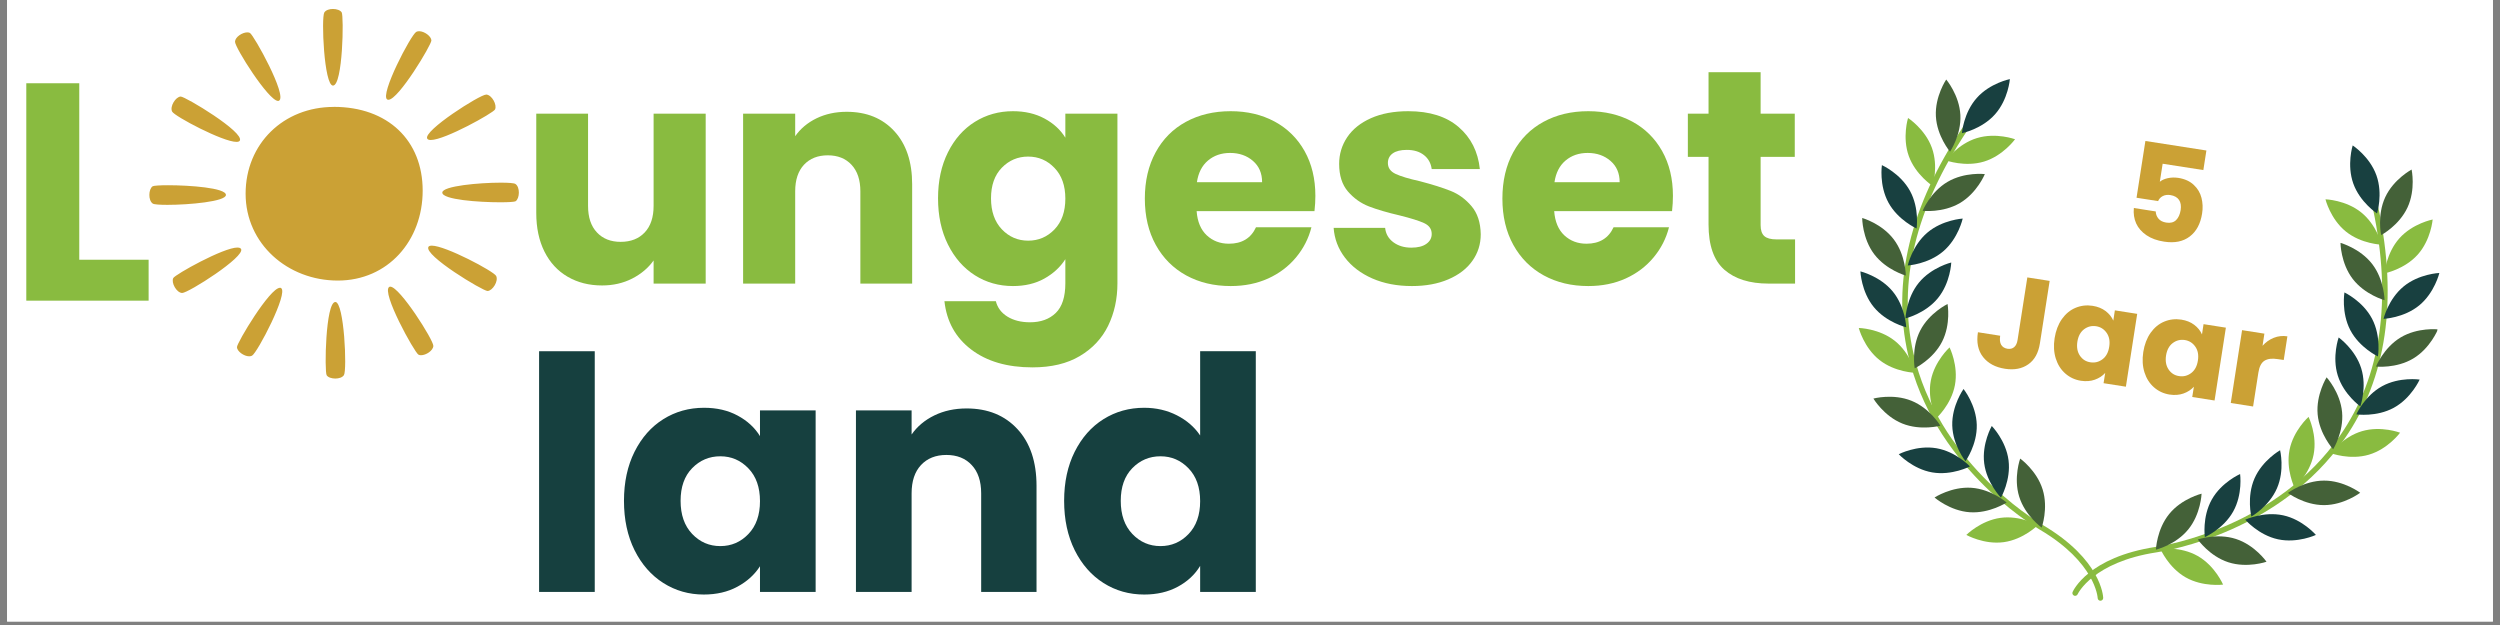 <svg version="1.0" preserveAspectRatio="xMidYMid meet" height="175" viewBox="0 0 525 131.25" zoomAndPan="magnify" width="700" xmlns:xlink="http://www.w3.org/1999/xlink" xmlns="http://www.w3.org/2000/svg"><rect x="0" y="0" width="525" height="131.25" fill="#808080" stroke="none"/><defs><g></g><clipPath id="f34ee9220b"><path clip-rule="nonzero" d="M 1.492 0 L 523.508 0 L 523.508 130.504 L 1.492 130.504 Z M 1.492 0"></path></clipPath><clipPath id="b6e1135855"><path clip-rule="nonzero" d="M 399 26 L 442 26 L 442 127 L 399 127 Z M 399 26"></path></clipPath><clipPath id="d082ffdc75"><path clip-rule="nonzero" d="M 397.641 11.801 L 518.449 35.176 L 498.613 137.676 L 377.809 114.305 Z M 397.641 11.801"></path></clipPath><clipPath id="173c95fc24"><path clip-rule="nonzero" d="M 397.641 11.801 L 518.449 35.176 L 498.613 137.676 L 377.809 114.305 Z M 397.641 11.801"></path></clipPath><clipPath id="cffe911a95"><path clip-rule="nonzero" d="M 412 16 L 423 16 L 423 28 L 412 28 Z M 412 16"></path></clipPath><clipPath id="73cfcb6bf4"><path clip-rule="nonzero" d="M 397.641 11.801 L 518.449 35.176 L 498.613 137.676 L 377.809 114.305 Z M 397.641 11.801"></path></clipPath><clipPath id="1ba956a430"><path clip-rule="nonzero" d="M 397.641 11.801 L 518.449 35.176 L 498.613 137.676 L 377.809 114.305 Z M 397.641 11.801"></path></clipPath><clipPath id="c4bc476020"><path clip-rule="nonzero" d="M 408 28 L 424 28 L 424 35 L 408 35 Z M 408 28"></path></clipPath><clipPath id="c01169d477"><path clip-rule="nonzero" d="M 397.641 11.801 L 518.449 35.176 L 498.613 137.676 L 377.809 114.305 Z M 397.641 11.801"></path></clipPath><clipPath id="0564f70d19"><path clip-rule="nonzero" d="M 397.641 11.801 L 518.449 35.176 L 498.613 137.676 L 377.809 114.305 Z M 397.641 11.801"></path></clipPath><clipPath id="f583c18078"><path clip-rule="nonzero" d="M 403 36 L 417 36 L 417 45 L 403 45 Z M 403 36"></path></clipPath><clipPath id="1d70c2410b"><path clip-rule="nonzero" d="M 397.641 11.801 L 518.449 35.176 L 498.613 137.676 L 377.809 114.305 Z M 397.641 11.801"></path></clipPath><clipPath id="309dd4a6fd"><path clip-rule="nonzero" d="M 397.641 11.801 L 518.449 35.176 L 498.613 137.676 L 377.809 114.305 Z M 397.641 11.801"></path></clipPath><clipPath id="5ea7ac97bd"><path clip-rule="nonzero" d="M 400 45 L 413 45 L 413 56 L 400 56 Z M 400 45"></path></clipPath><clipPath id="8da2e7e27f"><path clip-rule="nonzero" d="M 397.641 11.801 L 518.449 35.176 L 498.613 137.676 L 377.809 114.305 Z M 397.641 11.801"></path></clipPath><clipPath id="bf3056851d"><path clip-rule="nonzero" d="M 397.641 11.801 L 518.449 35.176 L 498.613 137.676 L 377.809 114.305 Z M 397.641 11.801"></path></clipPath><clipPath id="add4cefec8"><path clip-rule="nonzero" d="M 400 55 L 410 55 L 410 67 L 400 67 Z M 400 55"></path></clipPath><clipPath id="68ed621534"><path clip-rule="nonzero" d="M 397.641 11.801 L 518.449 35.176 L 498.613 137.676 L 377.809 114.305 Z M 397.641 11.801"></path></clipPath><clipPath id="00b3ea298c"><path clip-rule="nonzero" d="M 397.641 11.801 L 518.449 35.176 L 498.613 137.676 L 377.809 114.305 Z M 397.641 11.801"></path></clipPath><clipPath id="a3d553b846"><path clip-rule="nonzero" d="M 401 63 L 410 63 L 410 78 L 401 78 Z M 401 63"></path></clipPath><clipPath id="e1e0d832f1"><path clip-rule="nonzero" d="M 397.641 11.801 L 518.449 35.176 L 498.613 137.676 L 377.809 114.305 Z M 397.641 11.801"></path></clipPath><clipPath id="25c7bcb705"><path clip-rule="nonzero" d="M 397.641 11.801 L 518.449 35.176 L 498.613 137.676 L 377.809 114.305 Z M 397.641 11.801"></path></clipPath><clipPath id="d9b96a5d07"><path clip-rule="nonzero" d="M 406 16 L 412 16 L 412 32 L 406 32 Z M 406 16"></path></clipPath><clipPath id="07825cb955"><path clip-rule="nonzero" d="M 397.641 11.801 L 518.449 35.176 L 498.613 137.676 L 377.809 114.305 Z M 397.641 11.801"></path></clipPath><clipPath id="ddd94eab51"><path clip-rule="nonzero" d="M 397.641 11.801 L 518.449 35.176 L 498.613 137.676 L 377.809 114.305 Z M 397.641 11.801"></path></clipPath><clipPath id="7acecc9f0e"><path clip-rule="nonzero" d="M 400 24 L 407 24 L 407 40 L 400 40 Z M 400 24"></path></clipPath><clipPath id="5c7a5ac5ef"><path clip-rule="nonzero" d="M 397.641 11.801 L 518.449 35.176 L 498.613 137.676 L 377.809 114.305 Z M 397.641 11.801"></path></clipPath><clipPath id="6b418cd376"><path clip-rule="nonzero" d="M 397.641 11.801 L 518.449 35.176 L 498.613 137.676 L 377.809 114.305 Z M 397.641 11.801"></path></clipPath><clipPath id="32da45657e"><path clip-rule="nonzero" d="M 395 34 L 403 34 L 403 48 L 395 48 Z M 395 34"></path></clipPath><clipPath id="4344149495"><path clip-rule="nonzero" d="M 397.641 11.801 L 518.449 35.176 L 498.613 137.676 L 377.809 114.305 Z M 397.641 11.801"></path></clipPath><clipPath id="4d5f7417ca"><path clip-rule="nonzero" d="M 397.641 11.801 L 518.449 35.176 L 498.613 137.676 L 377.809 114.305 Z M 397.641 11.801"></path></clipPath><clipPath id="0ad7a273bb"><path clip-rule="nonzero" d="M 391 45 L 401 45 L 401 58 L 391 58 Z M 391 45"></path></clipPath><clipPath id="50da32a5ad"><path clip-rule="nonzero" d="M 397.641 11.801 L 518.449 35.176 L 498.613 137.676 L 377.809 114.305 Z M 397.641 11.801"></path></clipPath><clipPath id="0b722eea68"><path clip-rule="nonzero" d="M 397.641 11.801 L 518.449 35.176 L 498.613 137.676 L 377.809 114.305 Z M 397.641 11.801"></path></clipPath><clipPath id="2d66208bc7"><path clip-rule="nonzero" d="M 390 56 L 401 56 L 401 69 L 390 69 Z M 390 56"></path></clipPath><clipPath id="abd8709d05"><path clip-rule="nonzero" d="M 397.641 11.801 L 518.449 35.176 L 498.613 137.676 L 377.809 114.305 Z M 397.641 11.801"></path></clipPath><clipPath id="e923cee9c0"><path clip-rule="nonzero" d="M 397.641 11.801 L 518.449 35.176 L 498.613 137.676 L 377.809 114.305 Z M 397.641 11.801"></path></clipPath><clipPath id="8224d788e9"><path clip-rule="nonzero" d="M 390 68 L 403 68 L 403 79 L 390 79 Z M 390 68"></path></clipPath><clipPath id="ee0c8aadf1"><path clip-rule="nonzero" d="M 397.641 11.801 L 518.449 35.176 L 498.613 137.676 L 377.809 114.305 Z M 397.641 11.801"></path></clipPath><clipPath id="8331bbf35b"><path clip-rule="nonzero" d="M 397.641 11.801 L 518.449 35.176 L 498.613 137.676 L 377.809 114.305 Z M 397.641 11.801"></path></clipPath><clipPath id="068e3ba31e"><path clip-rule="nonzero" d="M 405 72 L 411 72 L 411 88 L 405 88 Z M 405 72"></path></clipPath><clipPath id="15a4bf796e"><path clip-rule="nonzero" d="M 397.641 11.801 L 518.449 35.176 L 498.613 137.676 L 377.809 114.305 Z M 397.641 11.801"></path></clipPath><clipPath id="439a3502ab"><path clip-rule="nonzero" d="M 397.641 11.801 L 518.449 35.176 L 498.613 137.676 L 377.809 114.305 Z M 397.641 11.801"></path></clipPath><clipPath id="c84d9f5818"><path clip-rule="nonzero" d="M 409 81 L 416 81 L 416 97 L 409 97 Z M 409 81"></path></clipPath><clipPath id="fb641cb40b"><path clip-rule="nonzero" d="M 397.641 11.801 L 518.449 35.176 L 498.613 137.676 L 377.809 114.305 Z M 397.641 11.801"></path></clipPath><clipPath id="1480a6c66b"><path clip-rule="nonzero" d="M 397.641 11.801 L 518.449 35.176 L 498.613 137.676 L 377.809 114.305 Z M 397.641 11.801"></path></clipPath><clipPath id="2d954bf5f6"><path clip-rule="nonzero" d="M 393 83 L 408 83 L 408 90 L 393 90 Z M 393 83"></path></clipPath><clipPath id="121f3c7001"><path clip-rule="nonzero" d="M 397.641 11.801 L 518.449 35.176 L 498.613 137.676 L 377.809 114.305 Z M 397.641 11.801"></path></clipPath><clipPath id="10e27e319a"><path clip-rule="nonzero" d="M 397.641 11.801 L 518.449 35.176 L 498.613 137.676 L 377.809 114.305 Z M 397.641 11.801"></path></clipPath><clipPath id="d0413e5395"><path clip-rule="nonzero" d="M 398 93 L 414 93 L 414 100 L 398 100 Z M 398 93"></path></clipPath><clipPath id="2860b6a84a"><path clip-rule="nonzero" d="M 397.641 11.801 L 518.449 35.176 L 498.613 137.676 L 377.809 114.305 Z M 397.641 11.801"></path></clipPath><clipPath id="2f7b32d4e6"><path clip-rule="nonzero" d="M 397.641 11.801 L 518.449 35.176 L 498.613 137.676 L 377.809 114.305 Z M 397.641 11.801"></path></clipPath><clipPath id="a943907bce"><path clip-rule="nonzero" d="M 416 89 L 422 89 L 422 105 L 416 105 Z M 416 89"></path></clipPath><clipPath id="81c5dc0157"><path clip-rule="nonzero" d="M 397.641 11.801 L 518.449 35.176 L 498.613 137.676 L 377.809 114.305 Z M 397.641 11.801"></path></clipPath><clipPath id="3fbcbab3ef"><path clip-rule="nonzero" d="M 397.641 11.801 L 518.449 35.176 L 498.613 137.676 L 377.809 114.305 Z M 397.641 11.801"></path></clipPath><clipPath id="1a0737c1dd"><path clip-rule="nonzero" d="M 423 96 L 430 96 L 430 111 L 423 111 Z M 423 96"></path></clipPath><clipPath id="ae4d30cabd"><path clip-rule="nonzero" d="M 397.641 11.801 L 518.449 35.176 L 498.613 137.676 L 377.809 114.305 Z M 397.641 11.801"></path></clipPath><clipPath id="bbaf57cd04"><path clip-rule="nonzero" d="M 397.641 11.801 L 518.449 35.176 L 498.613 137.676 L 377.809 114.305 Z M 397.641 11.801"></path></clipPath><clipPath id="74ea670b7d"><path clip-rule="nonzero" d="M 406 102 L 422 102 L 422 108 L 406 108 Z M 406 102"></path></clipPath><clipPath id="8d6b11c074"><path clip-rule="nonzero" d="M 397.641 11.801 L 518.449 35.176 L 498.613 137.676 L 377.809 114.305 Z M 397.641 11.801"></path></clipPath><clipPath id="d7ca68ae68"><path clip-rule="nonzero" d="M 397.641 11.801 L 518.449 35.176 L 498.613 137.676 L 377.809 114.305 Z M 397.641 11.801"></path></clipPath><clipPath id="a520e76e50"><path clip-rule="nonzero" d="M 412 108 L 428 108 L 428 114 L 412 114 Z M 412 108"></path></clipPath><clipPath id="d2269c51de"><path clip-rule="nonzero" d="M 397.641 11.801 L 518.449 35.176 L 498.613 137.676 L 377.809 114.305 Z M 397.641 11.801"></path></clipPath><clipPath id="bb8341f4f4"><path clip-rule="nonzero" d="M 397.641 11.801 L 518.449 35.176 L 498.613 137.676 L 377.809 114.305 Z M 397.641 11.801"></path></clipPath><clipPath id="ef4e0234d3"><path clip-rule="nonzero" d="M 435 43 L 502 43 L 502 126 L 435 126 Z M 435 43"></path></clipPath><clipPath id="de59115530"><path clip-rule="nonzero" d="M 397.641 11.801 L 518.449 35.176 L 498.613 137.676 L 377.809 114.305 Z M 397.641 11.801"></path></clipPath><clipPath id="c892a164f5"><path clip-rule="nonzero" d="M 397.641 11.801 L 518.449 35.176 L 498.613 137.676 L 377.809 114.305 Z M 397.641 11.801"></path></clipPath><clipPath id="5f162e5e9c"><path clip-rule="nonzero" d="M 493 30 L 500 30 L 500 45 L 493 45 Z M 493 30"></path></clipPath><clipPath id="3a87c913e0"><path clip-rule="nonzero" d="M 397.641 11.801 L 518.449 35.176 L 498.613 137.676 L 377.809 114.305 Z M 397.641 11.801"></path></clipPath><clipPath id="df65eb7f3b"><path clip-rule="nonzero" d="M 397.641 11.801 L 518.449 35.176 L 498.613 137.676 L 377.809 114.305 Z M 397.641 11.801"></path></clipPath><clipPath id="d5b9055bfc"><path clip-rule="nonzero" d="M 488 41 L 501 41 L 501 52 L 488 52 Z M 488 41"></path></clipPath><clipPath id="2161173ea6"><path clip-rule="nonzero" d="M 397.641 11.801 L 518.449 35.176 L 498.613 137.676 L 377.809 114.305 Z M 397.641 11.801"></path></clipPath><clipPath id="a8e0181420"><path clip-rule="nonzero" d="M 397.641 11.801 L 518.449 35.176 L 498.613 137.676 L 377.809 114.305 Z M 397.641 11.801"></path></clipPath><clipPath id="1e4a140478"><path clip-rule="nonzero" d="M 491 51 L 501 51 L 501 64 L 491 64 Z M 491 51"></path></clipPath><clipPath id="3c7cde44af"><path clip-rule="nonzero" d="M 397.641 11.801 L 518.449 35.176 L 498.613 137.676 L 377.809 114.305 Z M 397.641 11.801"></path></clipPath><clipPath id="f303d49d99"><path clip-rule="nonzero" d="M 397.641 11.801 L 518.449 35.176 L 498.613 137.676 L 377.809 114.305 Z M 397.641 11.801"></path></clipPath><clipPath id="3740fc9fec"><path clip-rule="nonzero" d="M 492 61 L 500 61 L 500 75 L 492 75 Z M 492 61"></path></clipPath><clipPath id="c5c5be8ed1"><path clip-rule="nonzero" d="M 397.641 11.801 L 518.449 35.176 L 498.613 137.676 L 377.809 114.305 Z M 397.641 11.801"></path></clipPath><clipPath id="667c8ca07f"><path clip-rule="nonzero" d="M 397.641 11.801 L 518.449 35.176 L 498.613 137.676 L 377.809 114.305 Z M 397.641 11.801"></path></clipPath><clipPath id="8daaf67085"><path clip-rule="nonzero" d="M 490 70 L 497 70 L 497 86 L 490 86 Z M 490 70"></path></clipPath><clipPath id="fbd31f8726"><path clip-rule="nonzero" d="M 397.641 11.801 L 518.449 35.176 L 498.613 137.676 L 377.809 114.305 Z M 397.641 11.801"></path></clipPath><clipPath id="0a2ccf5dc5"><path clip-rule="nonzero" d="M 397.641 11.801 L 518.449 35.176 L 498.613 137.676 L 377.809 114.305 Z M 397.641 11.801"></path></clipPath><clipPath id="7607218c89"><path clip-rule="nonzero" d="M 486 79 L 492 79 L 492 95 L 486 95 Z M 486 79"></path></clipPath><clipPath id="53369125bd"><path clip-rule="nonzero" d="M 397.641 11.801 L 518.449 35.176 L 498.613 137.676 L 377.809 114.305 Z M 397.641 11.801"></path></clipPath><clipPath id="dd03ad0832"><path clip-rule="nonzero" d="M 397.641 11.801 L 518.449 35.176 L 498.613 137.676 L 377.809 114.305 Z M 397.641 11.801"></path></clipPath><clipPath id="d466401a97"><path clip-rule="nonzero" d="M 499 35 L 507 35 L 507 50 L 499 50 Z M 499 35"></path></clipPath><clipPath id="623de85527"><path clip-rule="nonzero" d="M 397.641 11.801 L 518.449 35.176 L 498.613 137.676 L 377.809 114.305 Z M 397.641 11.801"></path></clipPath><clipPath id="8735df8927"><path clip-rule="nonzero" d="M 397.641 11.801 L 518.449 35.176 L 498.613 137.676 L 377.809 114.305 Z M 397.641 11.801"></path></clipPath><clipPath id="cbd84a1b00"><path clip-rule="nonzero" d="M 500 46 L 511 46 L 511 58 L 500 58 Z M 500 46"></path></clipPath><clipPath id="bcb74536ff"><path clip-rule="nonzero" d="M 397.641 11.801 L 518.449 35.176 L 498.613 137.676 L 377.809 114.305 Z M 397.641 11.801"></path></clipPath><clipPath id="b240890fe5"><path clip-rule="nonzero" d="M 397.641 11.801 L 518.449 35.176 L 498.613 137.676 L 377.809 114.305 Z M 397.641 11.801"></path></clipPath><clipPath id="4bce31d341"><path clip-rule="nonzero" d="M 500 57 L 513 57 L 513 67 L 500 67 Z M 500 57"></path></clipPath><clipPath id="46e67aff03"><path clip-rule="nonzero" d="M 397.641 11.801 L 518.449 35.176 L 498.613 137.676 L 377.809 114.305 Z M 397.641 11.801"></path></clipPath><clipPath id="43ffd5dc54"><path clip-rule="nonzero" d="M 397.641 11.801 L 518.449 35.176 L 498.613 137.676 L 377.809 114.305 Z M 397.641 11.801"></path></clipPath><clipPath id="96a14e870e"><path clip-rule="nonzero" d="M 498 69 L 512 69 L 512 78 L 498 78 Z M 498 69"></path></clipPath><clipPath id="d4d87bbd8e"><path clip-rule="nonzero" d="M 397.641 11.801 L 518.449 35.176 L 498.613 137.676 L 377.809 114.305 Z M 397.641 11.801"></path></clipPath><clipPath id="98385c1496"><path clip-rule="nonzero" d="M 397.641 11.801 L 518.449 35.176 L 498.613 137.676 L 377.809 114.305 Z M 397.641 11.801"></path></clipPath><clipPath id="e640fd0a82"><path clip-rule="nonzero" d="M 494 79 L 509 79 L 509 88 L 494 88 Z M 494 79"></path></clipPath><clipPath id="22ed96b533"><path clip-rule="nonzero" d="M 397.641 11.801 L 518.449 35.176 L 498.613 137.676 L 377.809 114.305 Z M 397.641 11.801"></path></clipPath><clipPath id="9d7ff1384c"><path clip-rule="nonzero" d="M 397.641 11.801 L 518.449 35.176 L 498.613 137.676 L 377.809 114.305 Z M 397.641 11.801"></path></clipPath><clipPath id="594ea31450"><path clip-rule="nonzero" d="M 489 90 L 505 90 L 505 96 L 489 96 Z M 489 90"></path></clipPath><clipPath id="a766ee0f22"><path clip-rule="nonzero" d="M 397.641 11.801 L 518.449 35.176 L 498.613 137.676 L 377.809 114.305 Z M 397.641 11.801"></path></clipPath><clipPath id="d7cd427013"><path clip-rule="nonzero" d="M 397.641 11.801 L 518.449 35.176 L 498.613 137.676 L 377.809 114.305 Z M 397.641 11.801"></path></clipPath><clipPath id="98e77e59af"><path clip-rule="nonzero" d="M 480 87 L 487 87 L 487 103 L 480 103 Z M 480 87"></path></clipPath><clipPath id="87ec60ddb2"><path clip-rule="nonzero" d="M 397.641 11.801 L 518.449 35.176 L 498.613 137.676 L 377.809 114.305 Z M 397.641 11.801"></path></clipPath><clipPath id="1894520e75"><path clip-rule="nonzero" d="M 397.641 11.801 L 518.449 35.176 L 498.613 137.676 L 377.809 114.305 Z M 397.641 11.801"></path></clipPath><clipPath id="07de61baa1"><path clip-rule="nonzero" d="M 472 94 L 480 94 L 480 109 L 472 109 Z M 472 94"></path></clipPath><clipPath id="32ebcb941e"><path clip-rule="nonzero" d="M 397.641 11.801 L 518.449 35.176 L 498.613 137.676 L 377.809 114.305 Z M 397.641 11.801"></path></clipPath><clipPath id="d593db9507"><path clip-rule="nonzero" d="M 397.641 11.801 L 518.449 35.176 L 498.613 137.676 L 377.809 114.305 Z M 397.641 11.801"></path></clipPath><clipPath id="36e43e4b71"><path clip-rule="nonzero" d="M 480 100 L 496 100 L 496 107 L 480 107 Z M 480 100"></path></clipPath><clipPath id="3846755a5d"><path clip-rule="nonzero" d="M 397.641 11.801 L 518.449 35.176 L 498.613 137.676 L 377.809 114.305 Z M 397.641 11.801"></path></clipPath><clipPath id="ba426bd0e7"><path clip-rule="nonzero" d="M 397.641 11.801 L 518.449 35.176 L 498.613 137.676 L 377.809 114.305 Z M 397.641 11.801"></path></clipPath><clipPath id="e06f529f14"><path clip-rule="nonzero" d="M 471 107 L 487 107 L 487 114 L 471 114 Z M 471 107"></path></clipPath><clipPath id="bf5bbc1820"><path clip-rule="nonzero" d="M 397.641 11.801 L 518.449 35.176 L 498.613 137.676 L 377.809 114.305 Z M 397.641 11.801"></path></clipPath><clipPath id="a47a1f0c4e"><path clip-rule="nonzero" d="M 397.641 11.801 L 518.449 35.176 L 498.613 137.676 L 377.809 114.305 Z M 397.641 11.801"></path></clipPath><clipPath id="c7842c8192"><path clip-rule="nonzero" d="M 462 99 L 471 99 L 471 113 L 462 113 Z M 462 99"></path></clipPath><clipPath id="6756a21b9b"><path clip-rule="nonzero" d="M 397.641 11.801 L 518.449 35.176 L 498.613 137.676 L 377.809 114.305 Z M 397.641 11.801"></path></clipPath><clipPath id="7d77eefd20"><path clip-rule="nonzero" d="M 397.641 11.801 L 518.449 35.176 L 498.613 137.676 L 377.809 114.305 Z M 397.641 11.801"></path></clipPath><clipPath id="762507a452"><path clip-rule="nonzero" d="M 452 103 L 463 103 L 463 116 L 452 116 Z M 452 103"></path></clipPath><clipPath id="fe871fd7a3"><path clip-rule="nonzero" d="M 397.641 11.801 L 518.449 35.176 L 498.613 137.676 L 377.809 114.305 Z M 397.641 11.801"></path></clipPath><clipPath id="938fc7dca2"><path clip-rule="nonzero" d="M 397.641 11.801 L 518.449 35.176 L 498.613 137.676 L 377.809 114.305 Z M 397.641 11.801"></path></clipPath><clipPath id="d6a83ef6cb"><path clip-rule="nonzero" d="M 461 112 L 476 112 L 476 119 L 461 119 Z M 461 112"></path></clipPath><clipPath id="012d1cd923"><path clip-rule="nonzero" d="M 397.641 11.801 L 518.449 35.176 L 498.613 137.676 L 377.809 114.305 Z M 397.641 11.801"></path></clipPath><clipPath id="756b7ccc4c"><path clip-rule="nonzero" d="M 397.641 11.801 L 518.449 35.176 L 498.613 137.676 L 377.809 114.305 Z M 397.641 11.801"></path></clipPath><clipPath id="4218c96635"><path clip-rule="nonzero" d="M 453 115 L 467 115 L 467 123 L 453 123 Z M 453 115"></path></clipPath><clipPath id="de0f0f7729"><path clip-rule="nonzero" d="M 397.641 11.801 L 518.449 35.176 L 498.613 137.676 L 377.809 114.305 Z M 397.641 11.801"></path></clipPath><clipPath id="52aa6c6a28"><path clip-rule="nonzero" d="M 397.641 11.801 L 518.449 35.176 L 498.613 137.676 L 377.809 114.305 Z M 397.641 11.801"></path></clipPath><clipPath id="6ac81d1d20"><path clip-rule="nonzero" d="M 31.066 1.883 L 108.977 1.883 L 108.977 79.793 L 31.066 79.793 Z M 31.066 1.883"></path></clipPath><clipPath id="b40c3e872a"><path clip-rule="nonzero" d="M 69.918 1.883 C 69.176 1.883 68.434 2.109 68.109 2.613 C 67.438 3.656 68.051 17.973 69.93 17.973 C 71.992 17.973 72.242 3.355 71.75 2.59 C 71.453 2.137 70.684 1.883 69.918 1.883 Z M 88.02 6.555 C 87.805 6.555 87.602 6.59 87.422 6.688 C 86.32 7.25 79.684 19.949 81.324 20.895 C 81.395 20.93 81.469 20.953 81.562 20.953 C 83.695 20.953 90.633 9.359 90.594 8.484 C 90.559 7.609 89.109 6.555 88.02 6.555 Z M 51.938 6.797 C 50.895 6.797 49.398 7.754 49.352 8.746 C 49.289 9.934 56.406 21.195 58.395 21.195 C 58.465 21.195 58.539 21.184 58.598 21.145 C 60.383 20.117 53.293 7.336 52.477 6.914 C 52.32 6.832 52.141 6.797 51.938 6.797 Z M 102.094 19.863 C 100.777 19.863 88.785 27.496 89.719 29.113 C 89.84 29.316 90.094 29.398 90.465 29.398 C 93.434 29.398 103.582 23.723 103.953 22.992 C 104.43 22.043 103.305 19.926 102.105 19.852 C 102.105 19.852 102.094 19.852 102.094 19.852 Z M 37.957 20.273 C 37.957 20.273 37.957 20.273 37.945 20.273 C 36.891 20.32 35.609 22.367 36.148 23.434 C 36.652 24.418 46.797 29.797 49.66 29.797 C 50.008 29.797 50.25 29.711 50.355 29.543 C 51.387 27.77 38.93 20.273 37.945 20.273 Z M 105.16 38.359 C 100.656 38.359 92.883 39.055 92.883 40.445 C 92.883 41.93 100.527 42.48 105.055 42.48 C 106.777 42.48 108.062 42.398 108.266 42.266 C 109.152 41.691 109.246 39.281 108.23 38.625 C 107.953 38.445 106.766 38.359 105.16 38.359 Z M 35.285 38.898 C 33.562 38.898 32.281 38.984 32.062 39.117 C 31.176 39.691 31.082 42.098 32.09 42.758 C 32.363 42.938 33.551 43.02 35.156 43.02 C 39.66 43.02 47.445 42.324 47.445 40.938 C 47.445 39.449 39.801 38.898 35.273 38.898 Z M 70.086 22.453 C 59.555 22.453 51.578 30.168 51.578 40.684 C 51.578 51.203 60.418 58.918 70.938 58.918 C 81.453 58.918 88.762 50.555 88.762 40.027 C 88.762 29.496 81.453 22.441 70.086 22.441 Z M 90.668 51.586 C 90.32 51.586 90.078 51.668 89.973 51.836 C 88.941 53.609 101.402 61.109 102.383 61.109 C 102.383 61.109 102.383 61.109 102.395 61.109 C 103.449 61.062 104.73 59.012 104.191 57.945 C 103.688 56.965 93.543 51.586 90.68 51.586 Z M 49.879 51.98 C 46.906 51.98 36.762 57.66 36.387 58.391 C 35.91 59.336 37.035 61.457 38.234 61.527 C 38.234 61.527 38.246 61.527 38.246 61.527 C 39.562 61.527 51.555 53.898 50.621 52.281 C 50.5 52.078 50.25 51.992 49.879 51.992 Z M 81.957 60.199 C 81.887 60.199 81.812 60.211 81.754 60.246 C 79.969 61.277 87.062 74.059 87.875 74.477 C 88.031 74.562 88.211 74.598 88.414 74.598 C 89.457 74.598 90.953 73.641 91.004 72.645 C 91.062 71.461 83.945 60.199 81.957 60.199 Z M 58.789 60.438 C 56.656 60.438 49.723 72.035 49.758 72.91 C 49.793 73.785 51.23 74.824 52.32 74.824 C 52.535 74.824 52.742 74.789 52.922 74.695 C 54.023 74.133 60.66 61.434 59.016 60.488 C 58.945 60.449 58.875 60.426 58.777 60.426 Z M 70.422 63.422 C 68.363 63.422 68.109 78.035 68.602 78.805 C 68.887 79.258 69.656 79.496 70.422 79.496 C 71.164 79.496 71.906 79.27 72.23 78.766 C 72.902 77.727 72.289 63.41 70.41 63.41 Z M 70.422 63.422"></path></clipPath></defs><g clip-path="url(#f34ee9220b)"><path fill-rule="nonzero" fill-opacity="1" d="M 1.492 0 L 523.508 0 L 523.508 130.504 L 1.492 130.504 Z M 1.492 0" fill="#ffffff"></path><path fill-rule="nonzero" fill-opacity="1" d="M 1.492 0 L 523.508 0 L 523.508 130.504 L 1.492 130.504 Z M 1.492 0" fill="#ffffff"></path></g><g clip-path="url(#b6e1135855)"><g clip-path="url(#d082ffdc75)"><g clip-path="url(#173c95fc24)"><path fill-rule="nonzero" fill-opacity="1" d="M 440.98 126.145 C 440.723 126.094 440.523 125.871 440.512 125.594 C 440.508 125.465 440.062 118.133 428.391 111.246 C 426.105 109.898 405.922 97.414 400.68 74.398 C 397.246 59.316 401.109 43.293 412.164 26.77 C 412.344 26.504 412.703 26.434 412.969 26.609 C 413.234 26.789 413.305 27.148 413.129 27.414 C 402.254 43.66 398.449 59.383 401.809 74.141 C 406.945 96.684 426.738 108.926 428.977 110.246 C 441.297 117.516 441.66 125.234 441.672 125.559 C 441.68 125.879 441.43 126.145 441.109 126.152 C 441.062 126.156 441.023 126.152 440.98 126.145" fill="#89bb40"></path></g></g></g><g clip-path="url(#cffe911a95)"><g clip-path="url(#73cfcb6bf4)"><g clip-path="url(#1ba956a430)"><path fill-rule="nonzero" fill-opacity="1" d="M 418.965 23.996 C 416.184 27.133 412.004 27.965 412.004 27.965 C 412.004 27.965 412.332 23.711 415.113 20.578 C 417.895 17.441 422.074 16.613 422.074 16.613 C 422.074 16.613 421.746 20.863 418.965 23.996" fill="#184040"></path></g></g></g><g clip-path="url(#c4bc476020)"><g clip-path="url(#c01169d477)"><g clip-path="url(#0564f70d19)"><path fill-rule="nonzero" fill-opacity="1" d="M 416.656 33.926 C 412.652 35.148 408.648 33.68 408.648 33.68 C 408.648 33.68 411.145 30.223 415.152 29 C 419.16 27.773 423.16 29.242 423.16 29.242 C 423.16 29.242 420.664 32.699 416.656 33.926" fill="#89bb40"></path></g></g></g><g clip-path="url(#f583c18078)"><g clip-path="url(#1d70c2410b)"><g clip-path="url(#309dd4a6fd)"><path fill-rule="nonzero" fill-opacity="1" d="M 411.594 42.633 C 407.984 44.762 403.75 44.27 403.75 44.27 C 403.75 44.27 405.367 40.324 408.977 38.195 C 412.582 36.066 416.82 36.559 416.82 36.559 C 416.82 36.559 415.203 40.504 411.594 42.633" fill="#446138"></path></g></g></g><g clip-path="url(#5ea7ac97bd)"><g clip-path="url(#8da2e7e27f)"><g clip-path="url(#bf3056851d)"><path fill-rule="nonzero" fill-opacity="1" d="M 408.07 52.785 C 404.883 55.504 400.629 55.75 400.629 55.75 C 400.629 55.75 401.539 51.59 404.727 48.867 C 407.914 46.148 412.168 45.898 412.168 45.898 C 412.168 45.898 411.258 50.062 408.07 52.785" fill="#184040"></path></g></g></g><g clip-path="url(#add4cefec8)"><g clip-path="url(#68ed621534)"><g clip-path="url(#00b3ea298c)"><path fill-rule="nonzero" fill-opacity="1" d="M 406.949 62.625 C 404.293 65.867 400.148 66.863 400.148 66.863 C 400.148 66.863 400.309 62.605 402.965 59.363 C 405.621 56.121 409.766 55.125 409.766 55.125 C 409.766 55.125 409.605 59.387 406.949 62.625" fill="#184040"></path></g></g></g><g clip-path="url(#a3d553b846)"><g clip-path="url(#e1e0d832f1)"><g clip-path="url(#25c7bcb705)"><path fill-rule="nonzero" fill-opacity="1" d="M 407.832 71.766 C 405.922 75.496 402.086 77.352 402.086 77.352 C 402.086 77.352 401.336 73.152 403.242 69.422 C 405.152 65.691 408.988 63.84 408.988 63.84 C 408.988 63.84 409.738 68.035 407.832 71.766" fill="#446138"></path></g></g></g><g clip-path="url(#d9b96a5d07)"><g clip-path="url(#07825cb955)"><g clip-path="url(#ddd94eab51)"><path fill-rule="nonzero" fill-opacity="1" d="M 411.68 24.145 C 411.898 28.328 409.504 31.855 409.504 31.855 C 409.504 31.855 406.754 28.598 406.535 24.414 C 406.312 20.23 408.707 16.699 408.707 16.699 C 408.707 16.699 411.457 19.957 411.68 24.145" fill="#446138"></path></g></g></g><g clip-path="url(#7acecc9f0e)"><g clip-path="url(#5c7a5ac5ef)"><g clip-path="url(#6b418cd376)"><path fill-rule="nonzero" fill-opacity="1" d="M 405.695 31.039 C 407.121 34.98 405.855 39.047 405.855 39.047 C 405.855 39.047 402.277 36.73 400.852 32.789 C 399.426 28.852 400.691 24.777 400.691 24.777 C 400.691 24.777 404.27 27.098 405.695 31.039" fill="#89bb40"></path></g></g></g><g clip-path="url(#32da45657e)"><g clip-path="url(#4344149495)"><g clip-path="url(#4d5f7417ca)"><path fill-rule="nonzero" fill-opacity="1" d="M 401.102 40.094 C 403.113 43.77 402.484 47.984 402.484 47.984 C 402.484 47.984 398.594 46.242 396.582 42.566 C 394.57 38.891 395.199 34.676 395.199 34.676 C 395.199 34.676 399.086 36.418 401.102 40.094" fill="#184040"></path></g></g></g><g clip-path="url(#0ad7a273bb)"><g clip-path="url(#50da32a5ad)"><g clip-path="url(#0b722eea68)"><path fill-rule="nonzero" fill-opacity="1" d="M 397.691 50.27 C 400.219 53.609 400.219 57.875 400.219 57.875 C 400.219 57.875 396.113 56.719 393.582 53.379 C 391.055 50.039 391.059 45.773 391.059 45.773 C 391.059 45.773 395.16 46.926 397.691 50.27" fill="#446138"></path></g></g></g><g clip-path="url(#2d66208bc7)"><g clip-path="url(#abd8709d05)"><g clip-path="url(#e923cee9c0)"><path fill-rule="nonzero" fill-opacity="1" d="M 397.488 61.223 C 400.145 64.465 400.305 68.727 400.305 68.727 C 400.305 68.727 396.16 67.73 393.5 64.488 C 390.848 61.25 390.684 56.988 390.684 56.988 C 390.684 56.988 394.832 57.984 397.488 61.223" fill="#184040"></path></g></g></g><g clip-path="url(#8224d788e9)"><g clip-path="url(#ee0c8aadf1)"><g clip-path="url(#8331bbf35b)"><path fill-rule="nonzero" fill-opacity="1" d="M 397.887 71.559 C 401.176 74.16 402.242 78.289 402.242 78.289 C 402.242 78.289 397.98 78.199 394.691 75.602 C 391.406 73 390.34 68.875 390.34 68.875 C 390.34 68.875 394.602 68.961 397.887 71.559" fill="#89bb40"></path></g></g></g><g clip-path="url(#068e3ba31e)"><g clip-path="url(#15a4bf796e)"><g clip-path="url(#439a3502ab)"><path fill-rule="nonzero" fill-opacity="1" d="M 410.531 80.891 C 409.754 85.008 406.59 87.867 406.59 87.867 C 406.59 87.867 404.691 84.051 405.469 79.934 C 406.25 75.812 409.41 72.957 409.41 72.957 C 409.41 72.957 411.312 76.773 410.531 80.891" fill="#89bb40"></path></g></g></g><g clip-path="url(#c84d9f5818)"><g clip-path="url(#fb641cb40b)"><g clip-path="url(#1480a6c66b)"><path fill-rule="nonzero" fill-opacity="1" d="M 415.121 89.207 C 415.234 93.395 412.754 96.859 412.754 96.859 C 412.754 96.859 410.086 93.535 409.973 89.344 C 409.863 85.156 412.344 81.691 412.344 81.691 C 412.344 81.691 415.008 85.016 415.121 89.207" fill="#184040"></path></g></g></g><g clip-path="url(#2d954bf5f6)"><g clip-path="url(#121f3c7001)"><g clip-path="url(#10e27e319a)"><path fill-rule="nonzero" fill-opacity="1" d="M 401.414 84.164 C 405.297 85.734 407.477 89.398 407.477 89.398 C 407.477 89.398 403.359 90.512 399.477 88.938 C 395.594 87.363 393.414 83.699 393.414 83.699 C 393.414 83.699 397.527 82.59 401.414 84.164" fill="#446138"></path></g></g></g><g clip-path="url(#d0413e5395)"><g clip-path="url(#2860b6a84a)"><g clip-path="url(#2f7b32d4e6)"><path fill-rule="nonzero" fill-opacity="1" d="M 406.648 94.129 C 410.781 94.84 413.691 97.949 413.691 97.949 C 413.691 97.949 409.91 99.914 405.777 99.207 C 401.648 98.5 398.738 95.387 398.738 95.387 C 398.738 95.387 402.52 93.422 406.648 94.129" fill="#184040"></path></g></g></g><g clip-path="url(#a943907bce)"><g clip-path="url(#81c5dc0157)"><g clip-path="url(#3fbcbab3ef)"><path fill-rule="nonzero" fill-opacity="1" d="M 421.793 96.656 C 422.328 100.812 420.203 104.508 420.203 104.508 C 420.203 104.508 417.219 101.465 416.684 97.309 C 416.152 93.152 418.273 89.457 418.273 89.457 C 418.273 89.457 421.262 92.5 421.793 96.656" fill="#184040"></path></g></g></g><g clip-path="url(#1a0737c1dd)"><g clip-path="url(#ae4d30cabd)"><g clip-path="url(#bbaf57cd04)"><path fill-rule="nonzero" fill-opacity="1" d="M 428.953 102.781 C 430.199 106.781 428.75 110.793 428.75 110.793 C 428.75 110.793 425.281 108.312 424.035 104.312 C 422.789 100.312 424.238 96.301 424.238 96.301 C 424.238 96.301 427.707 98.781 428.953 102.781" fill="#446138"></path></g></g></g><g clip-path="url(#74ea670b7d)"><g clip-path="url(#8d6b11c074)"><g clip-path="url(#d7ca68ae68)"><path fill-rule="nonzero" fill-opacity="1" d="M 414.004 102.434 C 418.184 102.723 421.395 105.527 421.395 105.527 C 421.395 105.527 417.824 107.859 413.645 107.57 C 409.465 107.281 406.254 104.477 406.254 104.477 C 406.254 104.477 409.82 102.145 414.004 102.434" fill="#446138"></path></g></g></g><g clip-path="url(#a520e76e50)"><g clip-path="url(#d2269c51de)"><g clip-path="url(#bb8341f4f4)"><path fill-rule="nonzero" fill-opacity="1" d="M 420.098 108.75 C 424.25 108.18 427.965 110.27 427.965 110.27 C 427.965 110.27 424.949 113.281 420.797 113.852 C 416.645 114.422 412.93 112.332 412.93 112.332 C 412.93 112.332 415.945 109.32 420.098 108.75" fill="#89bb40"></path></g></g></g><g clip-path="url(#ef4e0234d3)"><g clip-path="url(#de59115530)"><g clip-path="url(#c892a164f5)"><path fill-rule="nonzero" fill-opacity="1" d="M 435.668 125.117 C 435.926 125.164 436.195 125.031 436.309 124.781 C 436.363 124.664 439.508 118.027 452.91 115.988 C 455.531 115.594 478.91 111.535 492.363 92.137 C 501.176 79.426 503.566 63.117 499.469 43.66 C 499.406 43.348 499.098 43.148 498.785 43.215 C 498.473 43.277 498.273 43.586 498.336 43.898 C 502.367 63.031 500.035 79.039 491.41 91.477 C 478.234 110.477 455.309 114.453 452.734 114.844 C 438.59 116.992 435.379 124.02 435.246 124.316 C 435.121 124.609 435.254 124.949 435.547 125.078 C 435.586 125.098 435.629 125.109 435.668 125.117" fill="#89bb40"></path></g></g></g><g clip-path="url(#5f162e5e9c)"><g clip-path="url(#3a87c913e0)"><g clip-path="url(#df65eb7f3b)"><path fill-rule="nonzero" fill-opacity="1" d="M 494.195 38.551 C 495.605 42.496 499.176 44.828 499.176 44.828 C 499.176 44.828 500.457 40.762 499.047 36.816 C 497.637 32.871 494.066 30.539 494.066 30.539 C 494.066 30.539 492.785 34.605 494.195 38.551" fill="#184040"></path></g></g></g><g clip-path="url(#d5b9055bfc)"><g clip-path="url(#2161173ea6)"><g clip-path="url(#a8e0181420)"><path fill-rule="nonzero" fill-opacity="1" d="M 492.637 48.625 C 495.895 51.254 500.156 51.383 500.156 51.383 C 500.156 51.383 499.129 47.246 495.867 44.617 C 492.609 41.984 488.348 41.855 488.348 41.855 C 488.348 41.855 489.371 45.992 492.637 48.625" fill="#89bb40"></path></g></g></g><g clip-path="url(#1e4a140478)"><g clip-path="url(#3c7cde44af)"><g clip-path="url(#f303d49d99)"><path fill-rule="nonzero" fill-opacity="1" d="M 494.086 58.594 C 496.641 61.914 500.754 63.039 500.754 63.039 C 500.754 63.039 500.723 58.777 498.168 55.453 C 495.613 52.133 491.504 51.008 491.504 51.008 C 491.504 51.008 491.531 55.273 494.086 58.594" fill="#446138"></path></g></g></g><g clip-path="url(#3740fc9fec)"><g clip-path="url(#c5c5be8ed1)"><g clip-path="url(#667c8ca07f)"><path fill-rule="nonzero" fill-opacity="1" d="M 493.566 69.328 C 495.508 73.039 499.367 74.855 499.367 74.855 C 499.367 74.855 500.074 70.652 498.133 66.938 C 496.188 63.227 492.332 61.41 492.332 61.41 C 492.332 61.41 491.625 65.613 493.566 69.328" fill="#184040"></path></g></g></g><g clip-path="url(#8daaf67085)"><g clip-path="url(#fbd31f8726)"><g clip-path="url(#0a2ccf5dc5)"><path fill-rule="nonzero" fill-opacity="1" d="M 490.938 78.875 C 492.191 82.875 495.668 85.344 495.668 85.344 C 495.668 85.344 497.105 81.332 495.852 77.336 C 494.598 73.336 491.121 70.867 491.121 70.867 C 491.121 70.867 489.684 74.879 490.938 78.875" fill="#184040"></path></g></g></g><g clip-path="url(#7607218c89)"><g clip-path="url(#53369125bd)"><g clip-path="url(#dd03ad0832)"><path fill-rule="nonzero" fill-opacity="1" d="M 486.707 87.027 C 487.086 91.203 489.957 94.352 489.957 94.352 C 489.957 94.352 492.215 90.738 491.84 86.562 C 491.461 82.391 488.59 79.238 488.59 79.238 C 488.59 79.238 486.332 82.855 486.707 87.027" fill="#446138"></path></g></g></g><g clip-path="url(#d466401a97)"><g clip-path="url(#623de85527)"><g clip-path="url(#8735df8927)"><path fill-rule="nonzero" fill-opacity="1" d="M 500.902 41.406 C 499.141 45.207 500.043 49.371 500.043 49.371 C 500.043 49.371 503.809 47.375 505.574 43.574 C 507.34 39.777 506.438 35.609 506.438 35.609 C 506.438 35.609 502.668 37.605 500.902 41.406" fill="#446138"></path></g></g></g><g clip-path="url(#cbd84a1b00)"><g clip-path="url(#bcb74536ff)"><g clip-path="url(#b240890fe5)"><path fill-rule="nonzero" fill-opacity="1" d="M 503.879 50.035 C 501.09 53.16 500.746 57.406 500.746 57.406 C 500.746 57.406 504.93 56.59 507.723 53.469 C 510.516 50.344 510.859 46.094 510.859 46.094 C 510.859 46.094 506.672 46.91 503.879 50.035" fill="#89bb40"></path></g></g></g><g clip-path="url(#4bce31d341)"><g clip-path="url(#46e67aff03)"><g clip-path="url(#43ffd5dc54)"><path fill-rule="nonzero" fill-opacity="1" d="M 504.77 60.148 C 501.531 62.809 500.539 66.957 500.539 66.957 C 500.539 66.957 504.801 66.789 508.039 64.129 C 511.273 61.473 512.266 57.324 512.266 57.324 C 512.266 57.324 508.008 57.492 504.77 60.148" fill="#184040"></path></g></g></g><g clip-path="url(#96a14e870e)"><g clip-path="url(#d4d87bbd8e)"><g clip-path="url(#98385c1496)"><path fill-rule="nonzero" fill-opacity="1" d="M 504.137 70.863 C 500.543 73.02 498.957 76.977 498.957 76.977 C 498.957 76.977 503.195 77.438 506.789 75.281 C 510.379 73.125 511.965 69.168 511.965 69.168 C 511.965 69.168 507.73 68.707 504.137 70.863" fill="#446138"></path></g></g></g><g clip-path="url(#e640fd0a82)"><g clip-path="url(#22ed96b533)"><g clip-path="url(#9d7ff1384c)"><path fill-rule="nonzero" fill-opacity="1" d="M 500.238 81.105 C 496.566 83.121 494.824 87.016 494.824 87.016 C 494.824 87.016 499.043 87.637 502.719 85.621 C 506.391 83.605 508.129 79.711 508.129 79.711 C 508.129 79.711 503.91 79.09 500.238 81.105" fill="#184040"></path></g></g></g><g clip-path="url(#594ea31450)"><g clip-path="url(#a766ee0f22)"><g clip-path="url(#d7cd427013)"><path fill-rule="nonzero" fill-opacity="1" d="M 496.012 90.547 C 491.992 91.73 489.465 95.164 489.465 95.164 C 489.465 95.164 493.449 96.672 497.469 95.484 C 501.488 94.301 504.016 90.867 504.016 90.867 C 504.016 90.867 500.031 89.359 496.012 90.547" fill="#89bb40"></path></g></g></g><g clip-path="url(#98e77e59af)"><g clip-path="url(#87ec60ddb2)"><g clip-path="url(#1894520e75)"><path fill-rule="nonzero" fill-opacity="1" d="M 480.801 94.484 C 479.988 98.598 481.855 102.43 481.855 102.43 C 481.855 102.43 485.039 99.594 485.855 95.484 C 486.668 91.375 484.797 87.543 484.797 87.543 C 484.797 87.543 481.613 90.375 480.801 94.484" fill="#89bb40"></path></g></g></g><g clip-path="url(#07de61baa1)"><g clip-path="url(#32ebcb941e)"><g clip-path="url(#d593db9507)"><path fill-rule="nonzero" fill-opacity="1" d="M 473.438 100.488 C 471.77 104.336 472.781 108.477 472.781 108.477 C 472.781 108.477 476.496 106.383 478.164 102.539 C 479.832 98.695 478.82 94.551 478.82 94.551 C 478.82 94.551 475.105 96.645 473.438 100.488" fill="#184040"></path></g></g></g><g clip-path="url(#36e43e4b71)"><g clip-path="url(#3846755a5d)"><g clip-path="url(#ba426bd0e7)"><path fill-rule="nonzero" fill-opacity="1" d="M 488.039 100.926 C 483.852 100.934 480.461 103.52 480.461 103.52 C 480.461 103.52 483.863 106.086 488.055 106.074 C 492.246 106.062 495.637 103.477 495.637 103.477 C 495.637 103.477 492.23 100.91 488.039 100.926" fill="#446138"></path></g></g></g><g clip-path="url(#e06f529f14)"><g clip-path="url(#bf5bbc1820)"><g clip-path="url(#a47a1f0c4e)"><path fill-rule="nonzero" fill-opacity="1" d="M 479.465 108.219 C 475.367 107.336 471.504 109.137 471.504 109.137 C 471.504 109.137 474.281 112.371 478.379 113.254 C 482.473 114.137 486.34 112.336 486.34 112.336 C 486.34 112.336 483.559 109.102 479.465 108.219" fill="#184040"></path></g></g></g><g clip-path="url(#c7842c8192)"><g clip-path="url(#6756a21b9b)"><g clip-path="url(#7d77eefd20)"><path fill-rule="nonzero" fill-opacity="1" d="M 464.469 104.914 C 462.426 108.57 463.016 112.793 463.016 112.793 C 463.016 112.793 466.922 111.082 468.965 107.426 C 471.012 103.77 470.422 99.547 470.422 99.547 C 470.422 99.547 466.516 101.254 464.469 104.914" fill="#184040"></path></g></g></g><g clip-path="url(#762507a452)"><g clip-path="url(#fe871fd7a3)"><g clip-path="url(#938fc7dca2)"><path fill-rule="nonzero" fill-opacity="1" d="M 455.543 107.926 C 452.895 111.172 452.746 115.434 452.746 115.434 C 452.746 115.434 456.887 114.43 459.535 111.18 C 462.184 107.934 462.332 103.672 462.332 103.672 C 462.332 103.672 458.188 104.676 455.543 107.926" fill="#446138"></path></g></g></g><g clip-path="url(#d6a83ef6cb)"><g clip-path="url(#012d1cd923)"><g clip-path="url(#756b7ccc4c)"><path fill-rule="nonzero" fill-opacity="1" d="M 469.543 113.18 C 465.559 111.887 461.535 113.293 461.535 113.293 C 461.535 113.293 463.973 116.789 467.957 118.078 C 471.945 119.371 475.969 117.965 475.969 117.965 C 475.969 117.965 473.531 114.469 469.543 113.18" fill="#446138"></path></g></g></g><g clip-path="url(#4218c96635)"><g clip-path="url(#de0f0f7729)"><g clip-path="url(#52aa6c6a28)"><path fill-rule="nonzero" fill-opacity="1" d="M 461.535 116.766 C 457.895 114.691 453.668 115.242 453.668 115.242 C 453.668 115.242 455.34 119.164 458.98 121.242 C 462.621 123.316 466.848 122.766 466.848 122.766 C 466.848 122.766 465.172 118.844 461.535 116.766" fill="#89bb40"></path></g></g></g><g fill-opacity="1" fill="#89bb40"><g transform="translate(1.491, 63.139)"><g><path d="M 15.156 -8.594 L 29.719 -8.594 L 29.719 0 L 4.031 0 L 4.031 -45.656 L 15.156 -45.656 Z M 15.156 -8.594"></path></g></g></g><g fill-opacity="1" fill="#89bb40"><g transform="translate(32.521, 63.139)"><g></g></g></g><g fill-opacity="1" fill="#89bb40"><g transform="translate(108.975, 59.555)"><g><path d="M 39.219 -35.688 L 39.219 0 L 28.281 0 L 28.281 -4.859 C 27.164 -3.285 25.66 -2.016 23.766 -1.047 C 21.867 -0.086 19.77 0.391 17.469 0.391 C 14.738 0.391 12.328 -0.219 10.234 -1.438 C 8.141 -2.656 6.516 -4.414 5.359 -6.719 C 4.211 -9.02 3.641 -11.727 3.641 -14.844 L 3.641 -35.688 L 14.516 -35.688 L 14.516 -16.312 C 14.516 -13.926 15.133 -12.07 16.375 -10.75 C 17.613 -9.426 19.273 -8.766 21.359 -8.766 C 23.492 -8.766 25.18 -9.426 26.422 -10.75 C 27.66 -12.07 28.281 -13.926 28.281 -16.312 L 28.281 -35.688 Z M 39.219 -35.688"></path></g></g></g><g fill-opacity="1" fill="#89bb40"><g transform="translate(152.083, 59.555)"><g><path d="M 25.719 -36.078 C 29.895 -36.078 33.227 -34.723 35.719 -32.016 C 38.219 -29.305 39.469 -25.586 39.469 -20.859 L 39.469 0 L 28.594 0 L 28.594 -19.375 C 28.594 -21.77 27.973 -23.629 26.734 -24.953 C 25.504 -26.273 23.844 -26.938 21.75 -26.938 C 19.656 -26.938 17.988 -26.273 16.75 -24.953 C 15.52 -23.629 14.906 -21.77 14.906 -19.375 L 14.906 0 L 3.969 0 L 3.969 -35.688 L 14.906 -35.688 L 14.906 -30.953 C 16.008 -32.535 17.5 -33.785 19.375 -34.703 C 21.258 -35.617 23.375 -36.078 25.719 -36.078 Z M 25.719 -36.078"></path></g></g></g><g fill-opacity="1" fill="#89bb40"><g transform="translate(195.191, 59.555)"><g><path d="M 17.531 -36.203 C 20.039 -36.203 22.242 -35.691 24.141 -34.672 C 26.047 -33.648 27.508 -32.305 28.531 -30.641 L 28.531 -35.688 L 39.469 -35.688 L 39.469 -0.062 C 39.469 3.219 38.816 6.191 37.516 8.859 C 36.211 11.523 34.227 13.645 31.562 15.219 C 28.906 16.801 25.594 17.594 21.625 17.594 C 16.332 17.594 12.047 16.344 8.766 13.844 C 5.484 11.352 3.609 7.973 3.141 3.703 L 13.938 3.703 C 14.281 5.066 15.094 6.145 16.375 6.938 C 17.656 7.727 19.234 8.125 21.109 8.125 C 23.367 8.125 25.172 7.473 26.516 6.172 C 27.859 4.867 28.531 2.789 28.531 -0.062 L 28.531 -5.125 C 27.469 -3.457 25.992 -2.098 24.109 -1.047 C 22.234 -0.004 20.039 0.516 17.531 0.516 C 14.582 0.516 11.914 -0.238 9.531 -1.75 C 7.145 -3.27 5.258 -5.426 3.875 -8.219 C 2.488 -11.008 1.797 -14.238 1.797 -17.906 C 1.797 -21.57 2.488 -24.789 3.875 -27.562 C 5.258 -30.344 7.145 -32.477 9.531 -33.969 C 11.914 -35.457 14.582 -36.203 17.531 -36.203 Z M 28.531 -17.844 C 28.531 -20.57 27.77 -22.723 26.25 -24.297 C 24.738 -25.879 22.895 -26.672 20.719 -26.672 C 18.551 -26.672 16.707 -25.891 15.188 -24.328 C 13.676 -22.773 12.922 -20.633 12.922 -17.906 C 12.922 -15.176 13.676 -13.008 15.188 -11.406 C 16.707 -9.812 18.551 -9.016 20.719 -9.016 C 22.895 -9.016 24.738 -9.801 26.25 -11.375 C 27.77 -12.957 28.531 -15.113 28.531 -17.844 Z M 28.531 -17.844"></path></g></g></g><g fill-opacity="1" fill="#89bb40"><g transform="translate(238.619, 59.555)"><g><path d="M 37.609 -18.422 C 37.609 -17.398 37.547 -16.332 37.422 -15.219 L 12.672 -15.219 C 12.836 -13 13.551 -11.301 14.812 -10.125 C 16.07 -8.957 17.617 -8.375 19.453 -8.375 C 22.18 -8.375 24.078 -9.523 25.141 -11.828 L 36.781 -11.828 C 36.188 -9.484 35.109 -7.375 33.547 -5.5 C 31.992 -3.625 30.047 -2.148 27.703 -1.078 C 25.359 -0.016 22.734 0.516 19.828 0.516 C 16.328 0.516 13.211 -0.227 10.484 -1.719 C 7.754 -3.219 5.625 -5.352 4.094 -8.125 C 2.562 -10.895 1.797 -14.133 1.797 -17.844 C 1.797 -21.551 2.551 -24.789 4.062 -27.562 C 5.57 -30.344 7.691 -32.477 10.422 -33.969 C 13.148 -35.457 16.285 -36.203 19.828 -36.203 C 23.285 -36.203 26.359 -35.477 29.047 -34.031 C 31.734 -32.582 33.832 -30.516 35.344 -27.828 C 36.852 -25.141 37.609 -22.004 37.609 -18.422 Z M 26.422 -21.297 C 26.422 -23.172 25.781 -24.66 24.5 -25.766 C 23.219 -26.879 21.617 -27.438 19.703 -27.438 C 17.867 -27.438 16.32 -26.906 15.062 -25.844 C 13.801 -24.781 13.023 -23.266 12.734 -21.297 Z M 26.422 -21.297"></path></g></g></g><g fill-opacity="1" fill="#89bb40"><g transform="translate(278.018, 59.555)"><g><path d="M 18.484 0.516 C 15.367 0.516 12.598 -0.016 10.172 -1.078 C 7.742 -2.148 5.82 -3.613 4.406 -5.469 C 3 -7.32 2.211 -9.398 2.047 -11.703 L 12.859 -11.703 C 12.984 -10.461 13.555 -9.457 14.578 -8.688 C 15.609 -7.926 16.867 -7.547 18.359 -7.547 C 19.723 -7.547 20.773 -7.812 21.516 -8.344 C 22.266 -8.875 22.641 -9.566 22.641 -10.422 C 22.641 -11.453 22.109 -12.211 21.047 -12.703 C 19.984 -13.191 18.254 -13.734 15.859 -14.328 C 13.305 -14.922 11.176 -15.547 9.469 -16.203 C 7.758 -16.867 6.285 -17.914 5.047 -19.344 C 3.816 -20.781 3.203 -22.711 3.203 -25.141 C 3.203 -27.18 3.766 -29.047 4.891 -30.734 C 6.023 -32.422 7.688 -33.754 9.875 -34.734 C 12.07 -35.711 14.688 -36.203 17.719 -36.203 C 22.195 -36.203 25.723 -35.094 28.297 -32.875 C 30.879 -30.656 32.363 -27.711 32.75 -24.047 L 22.641 -24.047 C 22.473 -25.285 21.93 -26.266 21.016 -26.984 C 20.098 -27.711 18.895 -28.078 17.406 -28.078 C 16.125 -28.078 15.141 -27.832 14.453 -27.344 C 13.773 -26.852 13.438 -26.18 13.438 -25.328 C 13.438 -24.305 13.977 -23.539 15.062 -23.031 C 16.156 -22.52 17.852 -22.008 20.156 -21.5 C 22.789 -20.812 24.941 -20.133 26.609 -19.469 C 28.273 -18.812 29.734 -17.75 30.984 -16.281 C 32.242 -14.812 32.895 -12.836 32.938 -10.359 C 32.938 -8.273 32.348 -6.41 31.172 -4.766 C 30.004 -3.117 28.32 -1.828 26.125 -0.891 C 23.938 0.047 21.391 0.516 18.484 0.516 Z M 18.484 0.516"></path></g></g></g><g fill-opacity="1" fill="#89bb40"><g transform="translate(313.707, 59.555)"><g><path d="M 37.609 -18.422 C 37.609 -17.398 37.547 -16.332 37.422 -15.219 L 12.672 -15.219 C 12.836 -13 13.551 -11.301 14.812 -10.125 C 16.07 -8.957 17.617 -8.375 19.453 -8.375 C 22.18 -8.375 24.078 -9.523 25.141 -11.828 L 36.781 -11.828 C 36.188 -9.484 35.109 -7.375 33.547 -5.5 C 31.992 -3.625 30.047 -2.148 27.703 -1.078 C 25.359 -0.016 22.734 0.516 19.828 0.516 C 16.328 0.516 13.211 -0.227 10.484 -1.719 C 7.754 -3.219 5.625 -5.352 4.094 -8.125 C 2.562 -10.895 1.797 -14.133 1.797 -17.844 C 1.797 -21.551 2.551 -24.789 4.062 -27.562 C 5.57 -30.344 7.691 -32.477 10.422 -33.969 C 13.148 -35.457 16.285 -36.203 19.828 -36.203 C 23.285 -36.203 26.359 -35.477 29.047 -34.031 C 31.734 -32.582 33.832 -30.516 35.344 -27.828 C 36.852 -25.141 37.609 -22.004 37.609 -18.422 Z M 26.422 -21.297 C 26.422 -23.172 25.781 -24.66 24.5 -25.766 C 23.219 -26.879 21.617 -27.438 19.703 -27.438 C 17.867 -27.438 16.32 -26.906 15.062 -25.844 C 13.801 -24.781 13.023 -23.266 12.734 -21.297 Z M 26.422 -21.297"></path></g></g></g><g fill-opacity="1" fill="#89bb40"><g transform="translate(353.105, 59.555)"><g><path d="M 23.859 -9.281 L 23.859 0 L 18.297 0 C 14.328 0 11.234 -0.969 9.016 -2.906 C 6.797 -4.852 5.688 -8.02 5.688 -12.406 L 5.688 -26.609 L 1.344 -26.609 L 1.344 -35.688 L 5.688 -35.688 L 5.688 -44.391 L 16.625 -44.391 L 16.625 -35.688 L 23.797 -35.688 L 23.797 -26.609 L 16.625 -26.609 L 16.625 -12.281 C 16.625 -11.219 16.879 -10.453 17.391 -9.984 C 17.91 -9.516 18.766 -9.281 19.953 -9.281 Z M 23.859 -9.281"></path></g></g></g><g fill-opacity="1" fill="#16403f"><g transform="translate(108.975, 124.305)"><g><path d="M 15.922 -50.547 L 15.922 0 L 4.234 0 L 4.234 -50.547 Z M 15.922 -50.547"></path></g></g></g><g fill-opacity="1" fill="#16403f"><g transform="translate(129.128, 124.305)"><g><path d="M 1.906 -19.125 C 1.906 -23.039 2.645 -26.477 4.125 -29.438 C 5.613 -32.406 7.629 -34.688 10.172 -36.281 C 12.723 -37.875 15.57 -38.672 18.719 -38.672 C 21.406 -38.672 23.758 -38.125 25.781 -37.031 C 27.812 -35.938 29.375 -34.5 30.469 -32.719 L 30.469 -38.125 L 42.156 -38.125 L 42.156 0 L 30.469 0 L 30.469 -5.391 C 29.332 -3.617 27.75 -2.188 25.719 -1.094 C 23.695 0 21.344 0.547 18.656 0.547 C 15.551 0.547 12.723 -0.258 10.172 -1.875 C 7.629 -3.488 5.613 -5.785 4.125 -8.766 C 2.645 -11.754 1.906 -15.207 1.906 -19.125 Z M 30.469 -19.062 C 30.469 -21.977 29.656 -24.273 28.031 -25.953 C 26.414 -27.641 24.453 -28.484 22.141 -28.484 C 19.816 -28.484 17.844 -27.648 16.219 -25.984 C 14.602 -24.328 13.797 -22.039 13.797 -19.125 C 13.797 -16.207 14.602 -13.895 16.219 -12.188 C 17.844 -10.477 19.816 -9.625 22.141 -9.625 C 24.453 -9.625 26.414 -10.469 28.031 -12.156 C 29.656 -13.844 30.469 -16.145 30.469 -19.062 Z M 30.469 -19.062"></path></g></g></g><g fill-opacity="1" fill="#16403f"><g transform="translate(175.515, 124.305)"><g><path d="M 27.469 -38.531 C 31.926 -38.531 35.488 -37.082 38.156 -34.188 C 40.82 -31.301 42.156 -27.328 42.156 -22.266 L 42.156 0 L 30.531 0 L 30.531 -20.703 C 30.531 -23.254 29.867 -25.234 28.547 -26.641 C 27.234 -28.055 25.457 -28.766 23.219 -28.766 C 20.988 -28.766 19.211 -28.055 17.891 -26.641 C 16.578 -25.234 15.922 -23.254 15.922 -20.703 L 15.922 0 L 4.234 0 L 4.234 -38.125 L 15.922 -38.125 L 15.922 -33.062 C 17.098 -34.75 18.688 -36.082 20.688 -37.062 C 22.695 -38.039 24.957 -38.531 27.469 -38.531 Z M 27.469 -38.531"></path></g></g></g><g fill-opacity="1" fill="#16403f"><g transform="translate(221.561, 124.305)"><g><path d="M 1.906 -19.125 C 1.906 -23.039 2.645 -26.477 4.125 -29.438 C 5.613 -32.406 7.629 -34.688 10.172 -36.281 C 12.723 -37.875 15.57 -38.672 18.719 -38.672 C 21.219 -38.672 23.504 -38.145 25.578 -37.094 C 27.648 -36.039 29.281 -34.629 30.469 -32.859 L 30.469 -50.547 L 42.156 -50.547 L 42.156 0 L 30.469 0 L 30.469 -5.469 C 29.375 -3.645 27.812 -2.188 25.781 -1.094 C 23.758 0 21.406 0.547 18.719 0.547 C 15.57 0.547 12.723 -0.258 10.172 -1.875 C 7.629 -3.488 5.613 -5.785 4.125 -8.766 C 2.645 -11.754 1.906 -15.207 1.906 -19.125 Z M 30.469 -19.062 C 30.469 -21.977 29.656 -24.273 28.031 -25.953 C 26.414 -27.641 24.453 -28.484 22.141 -28.484 C 19.816 -28.484 17.844 -27.648 16.219 -25.984 C 14.602 -24.328 13.797 -22.039 13.797 -19.125 C 13.797 -16.207 14.602 -13.895 16.219 -12.188 C 17.844 -10.477 19.816 -9.625 22.141 -9.625 C 24.453 -9.625 26.414 -10.469 28.031 -12.156 C 29.656 -13.844 30.469 -16.145 30.469 -19.062 Z M 30.469 -19.062"></path></g></g></g><g fill-opacity="1" fill="#cba135"><g transform="translate(444.891, 49.261)"><g><path d="M 17.812 -13.547 L 9.266 -14.875 L 8.672 -11.094 C 9.086 -11.438 9.645 -11.688 10.344 -11.844 C 11.051 -12 11.789 -12.02 12.562 -11.906 C 13.926 -11.688 15.008 -11.191 15.812 -10.422 C 16.625 -9.66 17.16 -8.754 17.422 -7.703 C 17.691 -6.648 17.734 -5.551 17.547 -4.406 C 17.211 -2.258 16.348 -0.656 14.953 0.406 C 13.555 1.469 11.766 1.828 9.578 1.484 C 8.109 1.266 6.875 0.816 5.875 0.141 C 4.875 -0.535 4.148 -1.363 3.703 -2.344 C 3.266 -3.332 3.102 -4.41 3.219 -5.578 L 7.812 -4.859 C 7.832 -4.285 8.023 -3.781 8.391 -3.344 C 8.754 -2.906 9.301 -2.629 10.031 -2.516 C 10.895 -2.379 11.578 -2.551 12.078 -3.031 C 12.578 -3.52 12.898 -4.223 13.047 -5.141 C 13.18 -6.035 13.066 -6.75 12.703 -7.281 C 12.336 -7.82 11.734 -8.16 10.891 -8.297 C 10.266 -8.391 9.727 -8.316 9.281 -8.078 C 8.832 -7.848 8.508 -7.5 8.312 -7.031 L 3.781 -7.734 L 5.641 -19.656 L 18.453 -17.656 Z M 17.812 -13.547"></path></g></g></g><g fill-opacity="1" fill="#cba135"><g transform="translate(413.662, 76.099)"><g><path d="M 16.766 -17.109 L 14.719 -4 C 14.406 -1.977 13.594 -0.508 12.281 0.406 C 10.969 1.332 9.336 1.645 7.391 1.344 C 5.367 1.031 3.832 0.207 2.781 -1.125 C 1.727 -2.469 1.367 -4.203 1.703 -6.328 L 6.375 -5.594 C 6.25 -4.789 6.316 -4.16 6.578 -3.703 C 6.848 -3.242 7.289 -2.961 7.906 -2.859 C 8.477 -2.773 8.945 -2.891 9.312 -3.203 C 9.688 -3.523 9.926 -4.035 10.031 -4.734 L 12.078 -17.844 Z M 16.766 -17.109"></path></g></g></g><g fill-opacity="1" fill="#cba135"><g transform="translate(429.514, 78.566)"><g><path d="M 1.953 -7.547 C 2.203 -9.117 2.711 -10.457 3.484 -11.562 C 4.266 -12.664 5.219 -13.453 6.344 -13.922 C 7.477 -14.398 8.676 -14.539 9.938 -14.344 C 11.008 -14.176 11.914 -13.812 12.656 -13.25 C 13.395 -12.688 13.938 -12.016 14.281 -11.234 L 14.609 -13.391 L 19.297 -12.656 L 16.922 2.641 L 12.234 1.906 L 12.578 -0.25 C 12.004 0.383 11.273 0.859 10.391 1.172 C 9.516 1.484 8.535 1.555 7.453 1.391 C 6.211 1.191 5.129 0.688 4.203 -0.125 C 3.273 -0.938 2.609 -1.984 2.203 -3.266 C 1.797 -4.555 1.711 -5.984 1.953 -7.547 Z M 13.422 -5.75 C 13.609 -6.914 13.426 -7.891 12.875 -8.672 C 12.332 -9.453 11.594 -9.914 10.656 -10.062 C 9.727 -10.195 8.891 -9.984 8.141 -9.422 C 7.391 -8.859 6.922 -7.988 6.734 -6.812 C 6.555 -5.645 6.734 -4.664 7.266 -3.875 C 7.805 -3.082 8.539 -2.617 9.469 -2.484 C 10.406 -2.336 11.254 -2.551 12.016 -3.125 C 12.773 -3.695 13.242 -4.57 13.422 -5.75 Z M 13.422 -5.75"></path></g></g></g><g fill-opacity="1" fill="#cba135"><g transform="translate(448.136, 81.464)"><g><path d="M 1.953 -7.547 C 2.203 -9.117 2.711 -10.457 3.484 -11.562 C 4.266 -12.664 5.219 -13.453 6.344 -13.922 C 7.477 -14.398 8.676 -14.539 9.938 -14.344 C 11.008 -14.176 11.914 -13.812 12.656 -13.25 C 13.395 -12.688 13.938 -12.016 14.281 -11.234 L 14.609 -13.391 L 19.297 -12.656 L 16.922 2.641 L 12.234 1.906 L 12.578 -0.25 C 12.004 0.383 11.273 0.859 10.391 1.172 C 9.516 1.484 8.535 1.555 7.453 1.391 C 6.211 1.191 5.129 0.688 4.203 -0.125 C 3.273 -0.938 2.609 -1.984 2.203 -3.266 C 1.797 -4.555 1.711 -5.984 1.953 -7.547 Z M 13.422 -5.75 C 13.609 -6.914 13.426 -7.891 12.875 -8.672 C 12.332 -9.453 11.594 -9.914 10.656 -10.062 C 9.727 -10.195 8.891 -9.984 8.141 -9.422 C 7.391 -8.859 6.922 -7.988 6.734 -6.812 C 6.555 -5.645 6.734 -4.664 7.266 -3.875 C 7.805 -3.082 8.539 -2.617 9.469 -2.484 C 10.406 -2.336 11.254 -2.551 12.016 -3.125 C 12.773 -3.695 13.242 -4.57 13.422 -5.75 Z M 13.422 -5.75"></path></g></g></g><g fill-opacity="1" fill="#cba135"><g transform="translate(466.758, 84.363)"><g><path d="M 8.375 -11.75 C 9.051 -12.508 9.836 -13.066 10.734 -13.422 C 11.641 -13.785 12.594 -13.891 13.594 -13.734 L 12.828 -8.766 L 11.531 -8.953 C 10.363 -9.141 9.445 -9.023 8.781 -8.609 C 8.125 -8.203 7.695 -7.367 7.5 -6.109 L 6.391 1 L 1.703 0.266 L 4.078 -15.031 L 8.766 -14.297 Z M 8.375 -11.75"></path></g></g></g><g fill-opacity="1" fill="#cba135"><g transform="translate(478.507, 86.191)"><g></g></g></g><g clip-path="url(#6ac81d1d20)"><g clip-path="url(#b40c3e872a)"><path fill-rule="nonzero" fill-opacity="1" d="M 31.371 1.883 L 108.977 1.883 L 108.977 79.488 L 31.371 79.488 Z M 31.371 1.883" fill="#cba135"></path></g></g></svg>